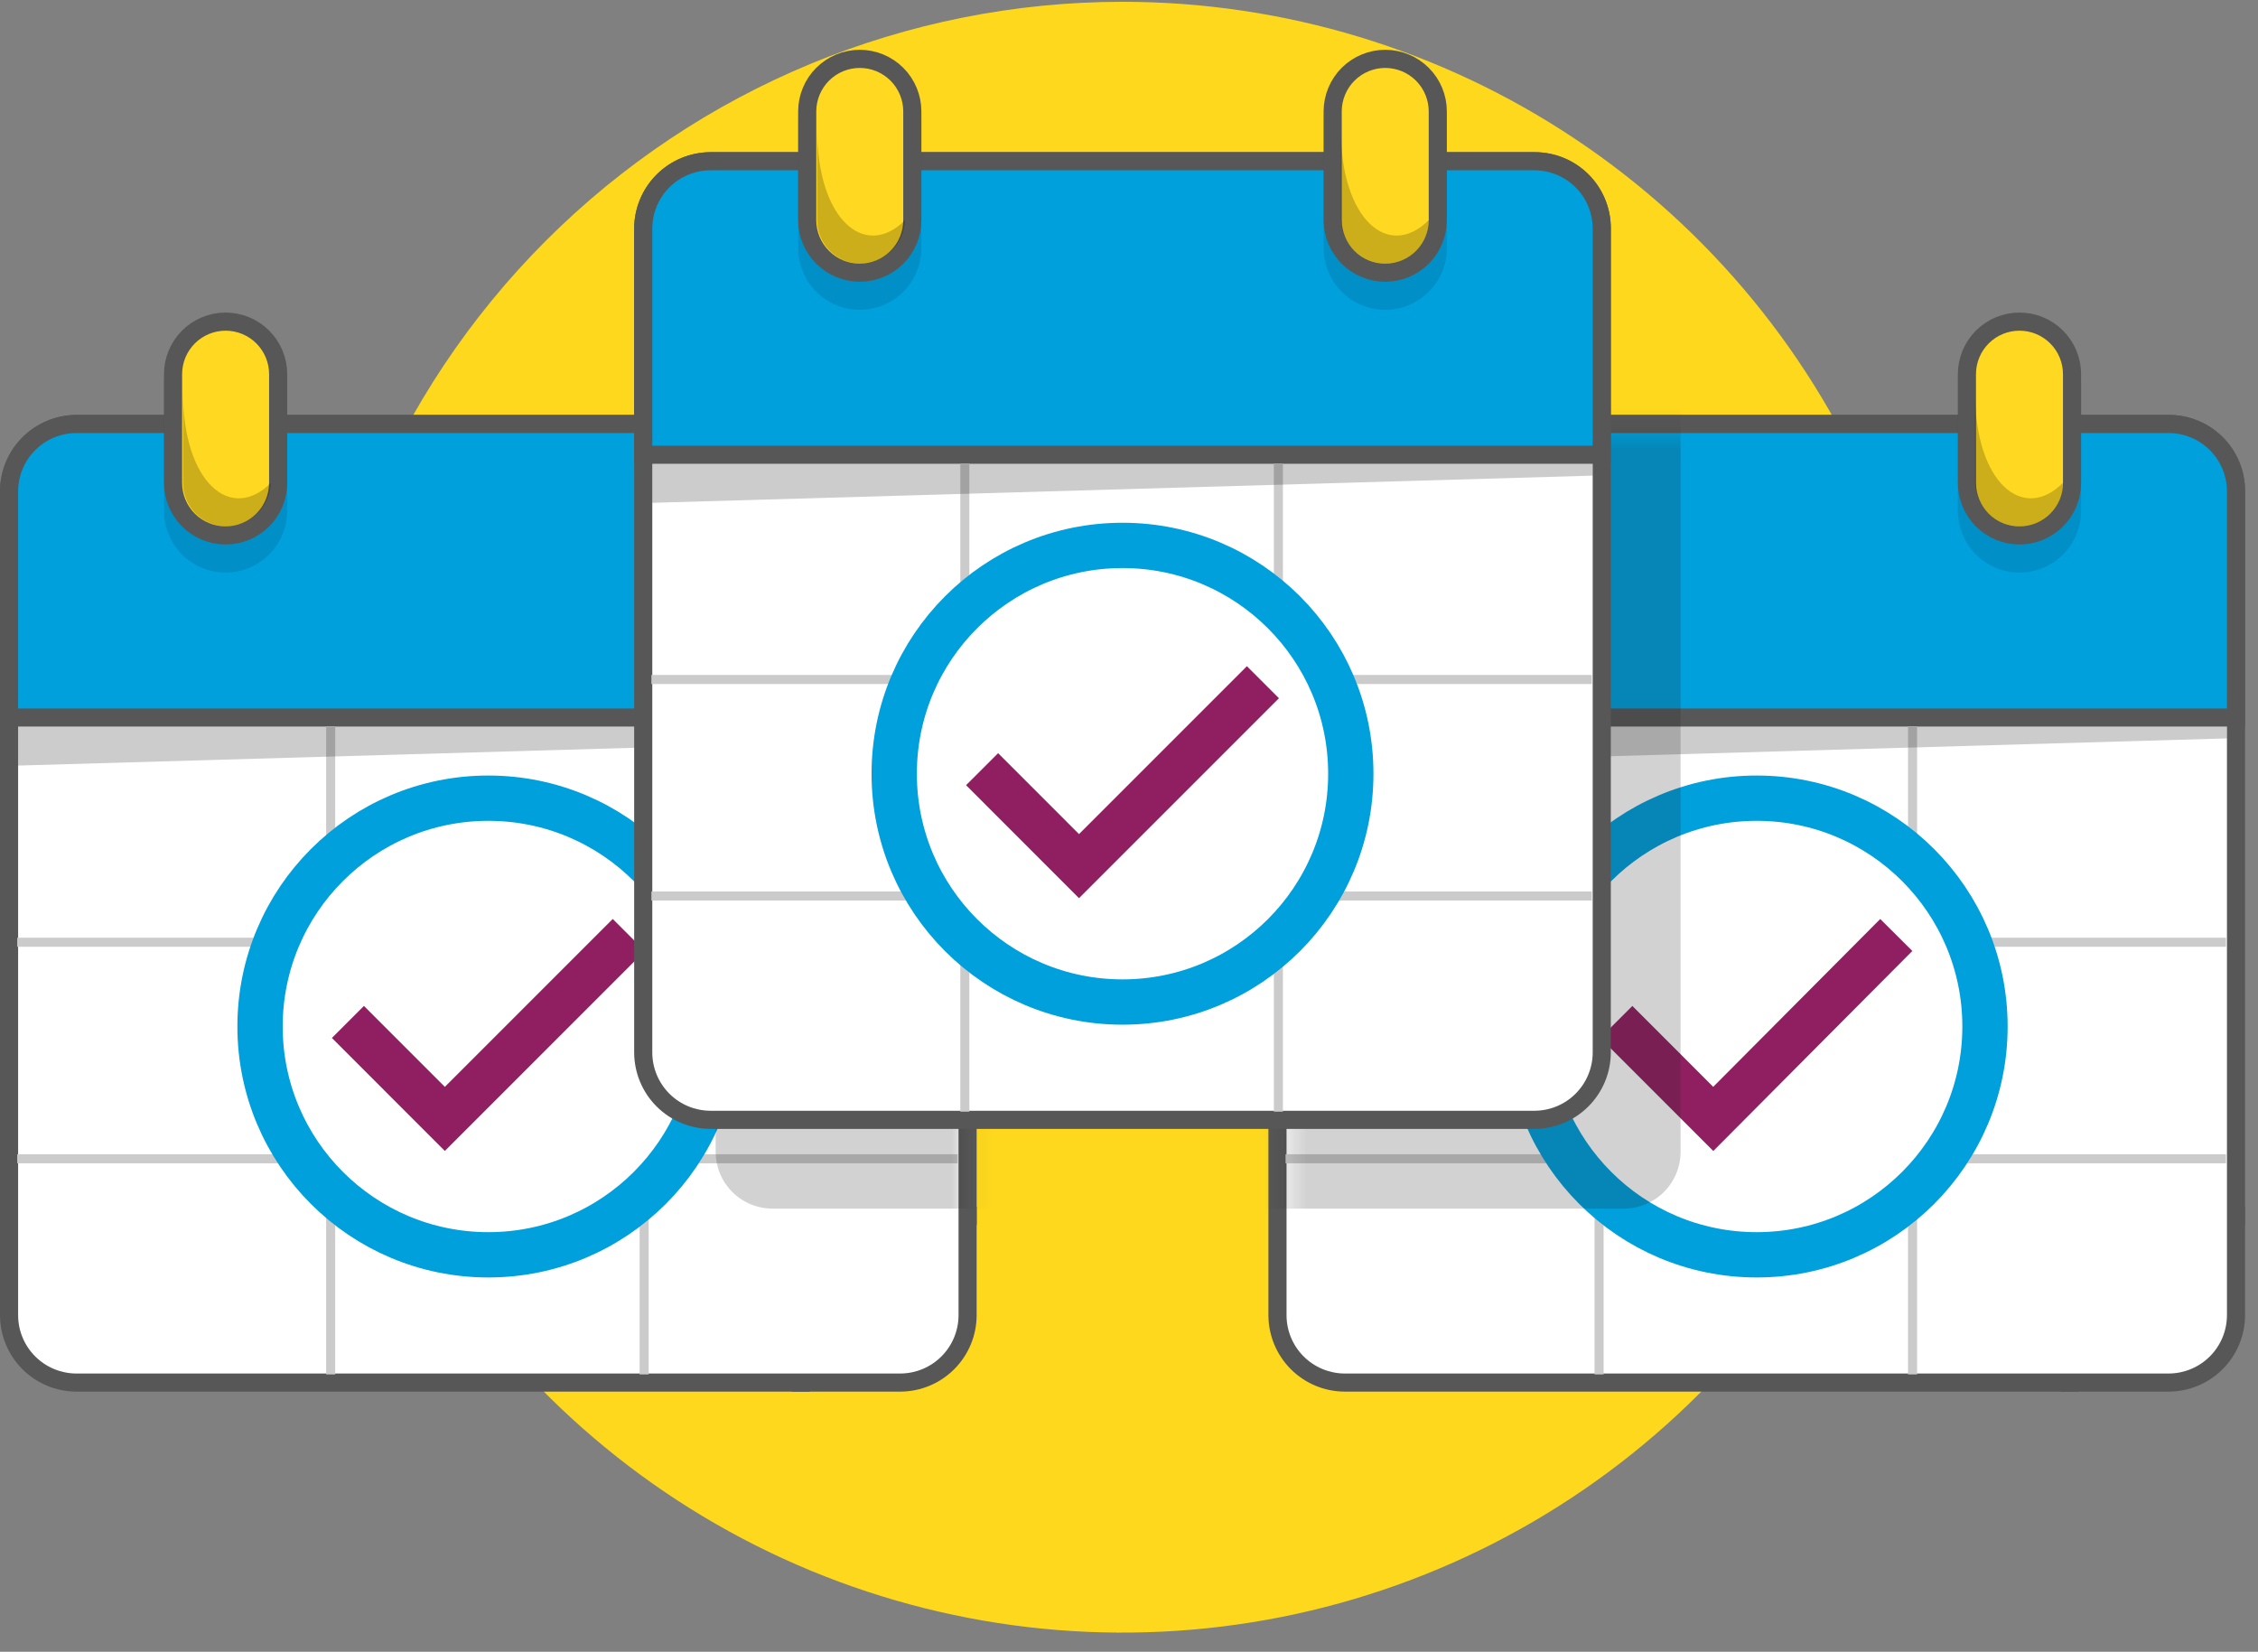 <svg width="108" height="79" viewBox="0 0 108 79" fill="none" xmlns="http://www.w3.org/2000/svg">
<rect x="0" y="0" width="108" height="79" fill="#808080" stroke="none"/>
<g clip-path="url(#clip0_687_41138)">
<g clip-path="url(#clip1_687_41138)">
<path fill-rule="evenodd" clip-rule="evenodd" d="M53.691 0.086C61.405 0.086 68.945 2.373 75.359 6.659C81.772 10.944 86.771 17.035 89.723 24.161C92.674 31.288 93.447 39.129 91.942 46.694C90.437 54.26 86.723 61.209 81.269 66.663C75.814 72.117 68.865 75.832 61.3 77.337C53.735 78.841 45.893 78.069 38.767 75.117C31.64 72.165 25.549 67.167 21.264 60.753C16.979 54.34 14.691 46.799 14.691 39.086C14.691 28.742 18.8 18.823 26.114 11.509C33.428 4.195 43.348 0.086 53.691 0.086Z" fill="#FED81D"/>
<path d="M38.219 66.429V61.663C38.224 60.699 38.61 59.776 39.291 59.095C39.973 58.413 40.895 58.028 41.859 58.023H46.625L38.219 66.429Z" fill="#CBCBCA"/>
<path d="M38.309 66.559V61.793C38.314 60.829 38.7 59.906 39.381 59.225C40.062 58.544 40.985 58.158 41.949 58.153H46.715" stroke="#575757" stroke-width="0.867" stroke-miterlimit="10"/>
<path d="M46.235 58.326L38.695 65.909" stroke="#575757" stroke-width="0.867" stroke-miterlimit="10"/>
<path d="M3.64 20.279H43.074C43.495 20.278 43.913 20.36 44.302 20.521C44.692 20.682 45.046 20.918 45.344 21.216C45.642 21.514 45.878 21.868 46.038 22.258C46.199 22.647 46.281 23.064 46.28 23.486V62.919C46.281 63.341 46.199 63.758 46.038 64.148C45.878 64.537 45.642 64.891 45.344 65.189C45.046 65.487 44.692 65.724 44.302 65.884C43.913 66.045 43.495 66.127 43.074 66.126H3.64C3.219 66.127 2.801 66.045 2.412 65.884C2.022 65.724 1.668 65.487 1.37 65.189C1.072 64.891 0.836 64.537 0.675 64.148C0.515 63.758 0.432 63.341 0.434 62.919V23.486C0.432 23.064 0.515 22.647 0.675 22.258C0.836 21.868 1.072 21.514 1.37 21.216C1.668 20.918 2.022 20.682 2.412 20.521C2.801 20.36 3.219 20.278 3.64 20.279Z" fill="white"/>
<path d="M43.073 20.713C43.807 20.717 44.51 21.011 45.029 21.53C45.548 22.049 45.842 22.752 45.847 23.486V62.919C45.842 63.653 45.548 64.356 45.029 64.875C44.51 65.394 43.807 65.688 43.073 65.693H3.64C2.906 65.688 2.203 65.394 1.684 64.875C1.165 64.356 0.871 63.653 0.867 62.919V23.486C0.871 22.752 1.165 22.049 1.684 21.53C2.203 21.011 2.906 20.717 3.64 20.713H43.073ZM43.073 19.846H3.64C2.676 19.852 1.754 20.237 1.072 20.918C0.391 21.6 0.006 22.522 0 23.486V62.919C0.006 63.883 0.391 64.805 1.072 65.487C1.754 66.168 2.676 66.554 3.64 66.559H43.073C44.037 66.554 44.959 66.168 45.641 65.487C46.322 64.805 46.708 63.883 46.713 62.919V23.486C46.714 23.008 46.62 22.534 46.437 22.092C46.255 21.65 45.987 21.249 45.648 20.911C45.31 20.573 44.909 20.305 44.467 20.122C44.025 19.939 43.551 19.845 43.073 19.846Z" fill="#575757"/>
<path d="M0.434 34.319V23.486C0.432 23.064 0.515 22.647 0.675 22.258C0.836 21.868 1.072 21.514 1.37 21.216C1.668 20.918 2.022 20.682 2.412 20.521C2.801 20.36 3.219 20.278 3.64 20.279H43.074C43.495 20.278 43.913 20.36 44.302 20.521C44.692 20.682 45.046 20.918 45.344 21.216C45.642 21.514 45.878 21.868 46.038 22.258C46.199 22.647 46.281 23.064 46.28 23.486V34.319H0.434Z" fill="#00A0DD"/>
<path d="M43.073 20.713C43.807 20.717 44.51 21.011 45.029 21.53C45.548 22.049 45.842 22.752 45.847 23.486V33.886H0.867V23.486C0.871 22.752 1.165 22.049 1.684 21.53C2.203 21.011 2.906 20.717 3.64 20.713H43.073ZM43.073 19.846H3.64C2.676 19.852 1.754 20.237 1.072 20.918C0.391 21.6 0.006 22.522 0 23.486V34.753H46.713V23.486C46.714 23.008 46.62 22.534 46.437 22.092C46.255 21.65 45.987 21.249 45.648 20.911C45.31 20.573 44.909 20.305 44.467 20.122C44.025 19.939 43.551 19.845 43.073 19.846Z" fill="#575757"/>
<path opacity="0.1" d="M10.79 15.383C11.572 15.384 12.32 15.694 12.873 16.247C13.425 16.799 13.736 17.548 13.737 18.329V24.439C13.736 25.22 13.425 25.969 12.873 26.522C12.32 27.074 11.572 27.385 10.79 27.386C10.009 27.385 9.26 27.074 8.708 26.522C8.156 25.969 7.845 25.22 7.844 24.439V18.329C7.845 17.548 8.156 16.799 8.708 16.247C9.26 15.694 10.009 15.384 10.79 15.383Z" fill="black"/>
<path d="M35.923 15.383C36.704 15.384 37.453 15.694 38.006 16.247C38.558 16.799 38.869 17.548 38.87 18.329V24.439C38.869 25.22 38.558 25.969 38.006 26.522C37.453 27.074 36.704 27.385 35.923 27.386C35.142 27.385 34.393 27.074 33.841 26.522C33.288 25.969 32.978 25.22 32.977 24.439V18.329C32.978 17.548 33.288 16.799 33.841 16.247C34.393 15.694 35.142 15.384 35.923 15.383Z" fill="black" fill-opacity="0.1"/>
<path d="M10.791 15.383C11.457 15.383 12.097 15.647 12.568 16.119C13.039 16.59 13.304 17.229 13.304 17.896V23.096C13.304 23.762 13.039 24.402 12.568 24.873C12.097 25.344 11.457 25.609 10.791 25.609C10.124 25.609 9.485 25.344 9.013 24.873C8.542 24.402 8.277 23.762 8.277 23.096V17.896C8.277 17.229 8.542 16.59 9.013 16.119C9.485 15.647 10.124 15.383 10.791 15.383Z" fill="#FFD921" stroke="#575757" stroke-width="0.867" stroke-miterlimit="10"/>
<path opacity="0.2" d="M10.834 25.176C10.282 25.176 9.753 24.957 9.363 24.567C8.973 24.177 8.754 23.648 8.754 23.096V18.763C8.754 23.096 11.051 25.003 12.957 23.096C12.935 23.648 12.703 24.171 12.309 24.558C11.914 24.944 11.386 25.165 10.834 25.176Z" fill="black"/>
<path d="M35.923 15.383C36.59 15.383 37.229 15.647 37.701 16.119C38.172 16.59 38.437 17.229 38.437 17.896V23.096C38.437 23.762 38.172 24.402 37.701 24.873C37.229 25.344 36.59 25.609 35.923 25.609C35.257 25.609 34.618 25.344 34.146 24.873C33.675 24.402 33.41 23.762 33.41 23.096V17.896C33.41 17.229 33.675 16.59 34.146 16.119C34.618 15.647 35.257 15.383 35.923 15.383Z" fill="#FFD921" stroke="#575757" stroke-width="0.867" stroke-miterlimit="10"/>
<path d="M35.924 25.176C35.372 25.176 34.843 24.957 34.453 24.567C34.063 24.177 33.844 23.648 33.844 23.096V18.763C33.844 23.096 36.14 25.003 38.047 23.096C38.025 23.648 37.793 24.171 37.398 24.558C37.004 24.944 36.476 25.165 35.924 25.176Z" fill="black" fill-opacity="0.2"/>
<path d="M15.816 34.753V65.736" stroke="#CCCBCB" stroke-width="0.433" stroke-miterlimit="10"/>
<path d="M30.809 34.753V65.736" stroke="#CCCBCB" stroke-width="0.433" stroke-miterlimit="10"/>
<path d="M0.824 55.423H45.804" stroke="#CCCBCB" stroke-width="0.433" stroke-miterlimit="10"/>
<path d="M0.824 45.066H45.804" stroke="#CCCBCB" stroke-width="0.433" stroke-miterlimit="10"/>
<path opacity="0.2" d="M0.867 34.753H45.847V35.316L0.867 36.616V34.753Z" fill="black"/>
<path d="M35.059 50.743C35.059 51.344 35.238 51.932 35.573 52.432C35.908 52.932 36.385 53.321 36.941 53.549C37.498 53.777 38.11 53.835 38.7 53.714C39.289 53.593 39.83 53.3 40.252 52.872C40.675 52.443 40.96 51.899 41.072 51.307C41.184 50.716 41.118 50.105 40.882 49.551C40.645 48.998 40.25 48.527 39.745 48.199C39.241 47.871 38.65 47.701 38.049 47.709C37.254 47.728 36.498 48.055 35.94 48.621C35.382 49.187 35.066 49.948 35.059 50.743Z" fill="#109ED9"/>
<path d="M34.926 40.039C34.926 40.631 35.102 41.209 35.43 41.7C35.759 42.192 36.226 42.575 36.772 42.802C37.318 43.028 37.919 43.087 38.499 42.972C39.08 42.856 39.612 42.572 40.03 42.154C40.449 41.735 40.733 41.203 40.849 40.623C40.964 40.042 40.905 39.441 40.679 38.895C40.452 38.349 40.069 37.882 39.577 37.553C39.086 37.225 38.508 37.049 37.916 37.049C37.522 37.043 37.13 37.116 36.764 37.264C36.399 37.412 36.066 37.632 35.788 37.911C35.509 38.19 35.289 38.522 35.141 38.887C34.993 39.253 34.92 39.645 34.926 40.039Z" fill="#109ED9"/>
<path d="M98.887 66.429V61.663C98.892 60.699 99.278 59.776 99.959 59.095C100.641 58.413 101.563 58.028 102.527 58.023H107.293L98.887 66.429Z" fill="#CBCBCA"/>
<path d="M98.973 66.559V61.793C98.978 60.829 99.364 59.906 100.045 59.225C100.726 58.544 101.649 58.158 102.613 58.153H107.379" stroke="#575757" stroke-width="0.867" stroke-miterlimit="10"/>
<path d="M106.903 58.326L99.363 65.909" stroke="#575757" stroke-width="0.867" stroke-miterlimit="10"/>
<path d="M64.308 20.279H103.742C104.163 20.278 104.58 20.36 104.97 20.521C105.36 20.682 105.714 20.918 106.012 21.216C106.31 21.514 106.546 21.868 106.706 22.258C106.867 22.647 106.949 23.064 106.948 23.486V62.919C106.949 63.341 106.867 63.758 106.706 64.148C106.546 64.537 106.31 64.891 106.012 65.189C105.714 65.487 105.36 65.724 104.97 65.884C104.58 66.045 104.163 66.127 103.742 66.126H64.308C63.887 66.127 63.469 66.045 63.08 65.884C62.69 65.724 62.336 65.487 62.038 65.189C61.74 64.891 61.504 64.537 61.343 64.148C61.183 63.758 61.1 63.341 61.102 62.919V23.486C61.1 23.064 61.183 22.647 61.343 22.258C61.504 21.868 61.74 21.514 62.038 21.216C62.336 20.918 62.69 20.682 63.08 20.521C63.469 20.36 63.887 20.278 64.308 20.279Z" fill="white"/>
<path d="M103.741 20.713C104.475 20.717 105.178 21.011 105.697 21.53C106.216 22.049 106.51 22.752 106.515 23.486V62.919C106.51 63.653 106.216 64.356 105.697 64.875C105.178 65.394 104.475 65.688 103.741 65.693H64.308C63.574 65.688 62.871 65.394 62.352 64.875C61.833 64.356 61.539 63.653 61.535 62.919V23.486C61.539 22.752 61.833 22.049 62.352 21.53C62.871 21.011 63.574 20.717 64.308 20.713H103.741ZM103.741 19.846H64.308C63.344 19.852 62.422 20.237 61.74 20.918C61.059 21.6 60.674 22.522 60.668 23.486V62.919C60.674 63.883 61.059 64.805 61.74 65.487C62.422 66.168 63.344 66.554 64.308 66.559H103.741C104.705 66.554 105.627 66.168 106.309 65.487C106.99 64.805 107.376 63.883 107.381 62.919V23.486C107.382 23.008 107.288 22.534 107.105 22.092C106.923 21.65 106.655 21.249 106.316 20.911C105.978 20.573 105.577 20.305 105.135 20.122C104.693 19.939 104.219 19.845 103.741 19.846Z" fill="#575757"/>
<path d="M61.102 34.319V23.486C61.1 23.064 61.183 22.647 61.343 22.258C61.504 21.868 61.74 21.514 62.038 21.216C62.336 20.918 62.69 20.682 63.08 20.521C63.469 20.36 63.887 20.278 64.308 20.279H103.742C104.163 20.278 104.58 20.36 104.97 20.521C105.36 20.682 105.714 20.918 106.012 21.216C106.31 21.514 106.546 21.868 106.706 22.258C106.867 22.647 106.949 23.064 106.948 23.486V34.319H61.102Z" fill="#00A0DD"/>
<path d="M103.741 20.713C104.475 20.717 105.178 21.011 105.697 21.53C106.216 22.049 106.51 22.752 106.515 23.486V33.886H61.535V23.486C61.539 22.752 61.833 22.049 62.352 21.53C62.871 21.011 63.574 20.717 64.308 20.713H103.741ZM103.741 19.846H64.308C63.344 19.852 62.422 20.237 61.74 20.918C61.059 21.6 60.674 22.522 60.668 23.486V34.753H107.381V23.486C107.382 23.008 107.288 22.534 107.105 22.092C106.923 21.65 106.655 21.249 106.316 20.911C105.978 20.573 105.577 20.305 105.135 20.122C104.693 19.939 104.219 19.845 103.741 19.846Z" fill="#575757"/>
<path d="M71.458 15.383C72.24 15.384 72.988 15.694 73.541 16.247C74.093 16.799 74.404 17.548 74.405 18.329V24.439C74.404 25.22 74.093 25.969 73.541 26.522C72.988 27.074 72.24 27.385 71.458 27.386C70.677 27.385 69.928 27.074 69.376 26.522C68.824 25.969 68.513 25.22 68.512 24.439V18.329C68.513 17.548 68.824 16.799 69.376 16.247C69.928 15.694 70.677 15.384 71.458 15.383Z" fill="black" fill-opacity="0.1"/>
<path opacity="0.1" d="M96.591 15.383C97.372 15.384 98.121 15.694 98.674 16.247C99.226 16.799 99.537 17.548 99.538 18.329V24.439C99.537 25.22 99.226 25.969 98.674 26.522C98.121 27.074 97.372 27.385 96.591 27.386C95.81 27.385 95.061 27.074 94.509 26.522C93.957 25.969 93.646 25.22 93.644 24.439V18.329C93.646 17.548 93.957 16.799 94.509 16.247C95.061 15.694 95.81 15.384 96.591 15.383Z" fill="black"/>
<path d="M71.455 15.383C72.121 15.383 72.761 15.647 73.232 16.119C73.703 16.59 73.968 17.229 73.968 17.896V23.096C73.968 23.762 73.703 24.402 73.232 24.873C72.761 25.344 72.121 25.609 71.455 25.609C70.788 25.609 70.149 25.344 69.677 24.873C69.206 24.402 68.941 23.762 68.941 23.096V17.896C68.941 17.229 69.206 16.59 69.677 16.119C70.149 15.647 70.788 15.383 71.455 15.383Z" fill="#FFD921" stroke="#575757" stroke-width="0.867" stroke-miterlimit="10"/>
<path d="M71.502 25.176C70.95 25.176 70.421 24.957 70.031 24.567C69.641 24.177 69.422 23.648 69.422 23.096V18.763C69.422 23.096 71.719 25.003 73.625 23.096C73.603 23.648 73.371 24.171 72.977 24.558C72.582 24.944 72.054 25.165 71.502 25.176Z" fill="black" fill-opacity="0.2"/>
<path d="M96.591 15.383C97.258 15.383 97.897 15.647 98.369 16.119C98.84 16.59 99.105 17.229 99.105 17.896V23.096C99.105 23.762 98.84 24.402 98.369 24.873C97.897 25.344 97.258 25.609 96.591 25.609C95.925 25.609 95.286 25.344 94.814 24.873C94.343 24.402 94.078 23.762 94.078 23.096V17.896C94.078 17.229 94.343 16.59 94.814 16.119C95.286 15.647 95.925 15.383 96.591 15.383Z" fill="#FFD921" stroke="#575757" stroke-width="0.867" stroke-miterlimit="10"/>
<path opacity="0.2" d="M96.588 25.176C96.036 25.165 95.508 24.944 95.114 24.558C94.719 24.171 94.487 23.648 94.465 23.096V18.763C94.465 23.096 96.761 25.003 98.668 23.096C98.668 23.648 98.449 24.177 98.059 24.567C97.669 24.957 97.14 25.176 96.588 25.176Z" fill="black"/>
<path d="M76.484 34.753V65.736" stroke="#CCCBCB" stroke-width="0.433" stroke-miterlimit="10"/>
<path d="M91.477 34.753V65.736" stroke="#CCCBCB" stroke-width="0.433" stroke-miterlimit="10"/>
<path d="M61.488 55.423H106.468" stroke="#CCCBCB" stroke-width="0.433" stroke-miterlimit="10"/>
<path d="M61.488 45.066H106.468" stroke="#CCCBCB" stroke-width="0.433" stroke-miterlimit="10"/>
<path opacity="0.2" d="M61.535 34.753H106.515V35.316L61.535 36.616V34.753Z" fill="black"/>
<path d="M65.691 50.743C65.691 51.334 65.867 51.912 66.195 52.404C66.524 52.895 66.991 53.279 67.537 53.505C68.084 53.731 68.685 53.791 69.265 53.675C69.845 53.56 70.377 53.275 70.796 52.857C71.214 52.439 71.499 51.906 71.614 51.326C71.729 50.746 71.67 50.145 71.444 49.599C71.218 49.052 70.834 48.585 70.343 48.257C69.851 47.928 69.273 47.753 68.681 47.753C67.889 47.754 67.129 48.069 66.568 48.63C66.008 49.19 65.693 49.95 65.691 50.743Z" fill="#109ED9"/>
<path d="M68.555 53.429V48.663C68.56 47.699 68.946 46.776 69.627 46.095C70.308 45.413 71.231 45.028 72.195 45.023H76.961L68.555 53.429Z" fill="#CBCBCA"/>
<path d="M68.641 53.559V48.793C68.646 47.829 69.032 46.906 69.713 46.225C70.394 45.544 71.317 45.158 72.281 45.153H77.047" stroke="#575757" stroke-width="0.867" stroke-miterlimit="10"/>
<path d="M76.571 45.326L69.031 52.909" stroke="#575757" stroke-width="0.867" stroke-miterlimit="10"/>
<path d="M84.022 60.016C90.052 60.016 94.942 55.127 94.942 49.096C94.942 43.065 90.052 38.176 84.022 38.176C77.991 38.176 73.102 43.065 73.102 49.096C73.102 55.127 77.991 60.016 84.022 60.016Z" fill="white" stroke="#00A0DD" stroke-width="2.167" stroke-miterlimit="10"/>
<path d="M77.309 48.879L81.945 53.516L90.699 44.719" stroke="#901F61" stroke-width="2.167" stroke-miterlimit="10"/>
<path d="M23.358 60.016C29.388 60.016 34.278 55.127 34.278 49.096C34.278 43.065 29.388 38.176 23.358 38.176C17.327 38.176 12.438 43.065 12.438 49.096C12.438 55.127 17.327 60.016 23.358 60.016Z" fill="white" stroke="#00A0DD" stroke-width="2.167" stroke-miterlimit="10"/>
<path d="M16.641 48.879L21.277 53.516L30.074 44.719" stroke="#901F61" stroke-width="2.167" stroke-miterlimit="10"/>
<mask id="mask0_687_41138" style="mask-type:luminance" maskUnits="userSpaceOnUse" x="61" y="20" width="45" height="49">
<path d="M105.125 20.669H61.488V68.639H105.125V20.669Z" fill="white"/>
</mask>
<g mask="url(#mask0_687_41138)">
<path opacity="0.2" d="M39.562 14.212H77.652C78.011 14.211 78.367 14.28 78.699 14.417C79.031 14.553 79.332 14.754 79.586 15.008C79.84 15.262 80.041 15.564 80.178 15.896C80.314 16.228 80.384 16.583 80.382 16.942V55.076C80.384 55.435 80.314 55.791 80.178 56.123C80.041 56.455 79.84 56.756 79.586 57.01C79.332 57.264 79.031 57.465 78.699 57.602C78.367 57.738 78.011 57.807 77.652 57.806H39.562C39.203 57.807 38.847 57.738 38.515 57.602C38.183 57.465 37.882 57.264 37.628 57.01C37.374 56.756 37.173 56.455 37.036 56.123C36.9 55.791 36.83 55.435 36.832 55.076V16.942C36.83 16.583 36.9 16.228 37.036 15.896C37.173 15.564 37.374 15.262 37.628 15.008C37.882 14.754 38.183 14.553 38.515 14.417C38.847 14.28 39.203 14.211 39.562 14.212Z" fill="#221F1F"/>
</g>
<mask id="mask1_687_41138" style="mask-type:luminance" maskUnits="userSpaceOnUse" x="9" y="20" width="38" height="49">
<path d="M46.149 20.713H9.445V68.683H46.149V20.713Z" fill="white"/>
</mask>
<g mask="url(#mask1_687_41138)">
<path opacity="0.2" d="M36.961 14.256H75.05C75.409 14.254 75.765 14.324 76.097 14.46C76.429 14.597 76.731 14.798 76.985 15.052C77.239 15.306 77.44 15.607 77.576 15.939C77.713 16.271 77.782 16.627 77.781 16.986V55.076C77.782 55.435 77.713 55.791 77.576 56.123C77.44 56.455 77.239 56.756 76.985 57.01C76.731 57.264 76.429 57.465 76.097 57.602C75.765 57.738 75.409 57.808 75.05 57.806H36.961C36.602 57.808 36.246 57.738 35.914 57.602C35.582 57.465 35.28 57.264 35.026 57.01C34.772 56.756 34.571 56.455 34.435 56.123C34.298 55.791 34.229 55.435 34.23 55.076V16.986C34.235 16.263 34.524 15.572 35.035 15.06C35.546 14.55 36.238 14.26 36.961 14.256Z" fill="#221F1F"/>
</g>
<path d="M33.972 7.713H73.406C73.827 7.712 74.245 7.794 74.634 7.954C75.024 8.115 75.378 8.351 75.676 8.649C75.974 8.947 76.21 9.301 76.371 9.691C76.531 10.08 76.613 10.498 76.612 10.919V50.353C76.613 50.774 76.531 51.192 76.371 51.581C76.21 51.971 75.974 52.325 75.676 52.623C75.378 52.921 75.024 53.157 74.634 53.318C74.245 53.478 73.827 53.56 73.406 53.559H33.972C33.551 53.56 33.133 53.478 32.744 53.318C32.354 53.157 32 52.921 31.702 52.623C31.404 52.325 31.168 51.971 31.007 51.581C30.847 51.192 30.765 50.774 30.766 50.353V10.919C30.765 10.498 30.847 10.08 31.007 9.691C31.168 9.301 31.404 8.947 31.702 8.649C32 8.351 32.354 8.115 32.744 7.954C33.133 7.794 33.551 7.712 33.972 7.713Z" fill="white"/>
<path d="M73.405 8.146C74.139 8.151 74.842 8.444 75.361 8.963C75.88 9.482 76.174 10.185 76.179 10.919V50.353C76.174 51.087 75.88 51.789 75.361 52.309C74.842 52.828 74.139 53.121 73.405 53.126H33.972C33.238 53.121 32.535 52.828 32.016 52.309C31.497 51.789 31.203 51.087 31.199 50.353V10.919C31.203 10.185 31.497 9.482 32.016 8.963C32.535 8.444 33.238 8.151 33.972 8.146H73.405ZM73.405 7.279H33.972C33.008 7.285 32.086 7.67 31.404 8.352C30.723 9.033 30.338 9.956 30.332 10.919V50.353C30.338 51.316 30.723 52.239 31.404 52.92C32.086 53.602 33.008 53.987 33.972 53.993H73.405C74.369 53.987 75.291 53.602 75.973 52.92C76.654 52.239 77.04 51.316 77.045 50.353V10.919C77.046 10.441 76.952 9.968 76.769 9.526C76.587 9.084 76.319 8.682 75.981 8.344C75.642 8.006 75.241 7.738 74.799 7.555C74.357 7.372 73.883 7.279 73.405 7.279Z" fill="#575757"/>
<path d="M30.766 21.753V10.919C30.765 10.498 30.847 10.08 31.007 9.691C31.168 9.301 31.404 8.947 31.702 8.649C32 8.351 32.354 8.115 32.744 7.954C33.133 7.794 33.551 7.712 33.972 7.713H73.406C73.827 7.712 74.245 7.794 74.634 7.954C75.024 8.115 75.378 8.351 75.676 8.649C75.974 8.947 76.21 9.301 76.371 9.691C76.531 10.08 76.613 10.498 76.612 10.919V21.753H30.766Z" fill="#00A0DD"/>
<path d="M73.405 8.146C74.139 8.151 74.842 8.444 75.361 8.963C75.88 9.482 76.174 10.185 76.179 10.919V21.319H31.199V10.919C31.203 10.185 31.497 9.482 32.016 8.963C32.535 8.444 33.238 8.151 33.972 8.146H73.405ZM73.405 7.279H33.972C33.008 7.285 32.086 7.67 31.404 8.352C30.723 9.033 30.338 9.956 30.332 10.919V22.186H77.045V10.919C77.046 10.441 76.952 9.968 76.769 9.526C76.587 9.084 76.319 8.682 75.981 8.344C75.642 8.006 75.241 7.738 74.799 7.555C74.357 7.372 73.883 7.279 73.405 7.279Z" fill="#575757"/>
<path opacity="0.1" d="M41.122 2.816C41.904 2.817 42.652 3.128 43.205 3.68C43.757 4.233 44.068 4.981 44.069 5.763V11.873C44.068 12.654 43.757 13.403 43.205 13.955C42.652 14.507 41.904 14.818 41.122 14.819C40.341 14.818 39.593 14.507 39.04 13.955C38.488 13.403 38.177 12.654 38.176 11.873V5.763C38.177 4.981 38.488 4.233 39.04 3.68C39.593 3.128 40.341 2.817 41.122 2.816Z" fill="black"/>
<path opacity="0.1" d="M66.255 2.816C67.036 2.817 67.785 3.128 68.338 3.68C68.89 4.233 69.201 4.981 69.202 5.763V11.873C69.201 12.654 68.89 13.403 68.338 13.955C67.785 14.507 67.036 14.818 66.255 14.819C65.474 14.818 64.725 14.507 64.173 13.955C63.621 13.403 63.31 12.654 63.309 11.873V5.763C63.31 4.981 63.621 4.233 64.173 3.68C64.725 3.128 65.474 2.817 66.255 2.816Z" fill="black"/>
<path d="M41.123 2.816C41.789 2.816 42.429 3.081 42.9 3.552C43.371 4.023 43.636 4.663 43.636 5.329V10.529C43.636 11.196 43.371 11.835 42.9 12.306C42.429 12.778 41.789 13.043 41.123 13.043C40.456 13.043 39.817 12.778 39.346 12.306C38.874 11.835 38.609 11.196 38.609 10.529V5.329C38.609 4.999 38.674 4.672 38.801 4.367C38.927 4.063 39.112 3.785 39.346 3.552C39.817 3.081 40.456 2.816 41.123 2.816Z" fill="#FFD921" stroke="#575757" stroke-width="0.867" stroke-miterlimit="10"/>
<path opacity="0.2" d="M41.166 12.609C40.614 12.609 40.085 12.39 39.695 12C39.305 11.61 39.086 11.081 39.086 10.529V6.196C39.086 10.529 41.383 12.436 43.289 10.529C43.267 11.081 43.035 11.604 42.641 11.991C42.246 12.377 41.718 12.598 41.166 12.609Z" fill="black"/>
<path d="M66.255 2.816C66.922 2.816 67.561 3.081 68.033 3.552C68.504 4.023 68.769 4.663 68.769 5.329V10.529C68.769 11.196 68.504 11.835 68.033 12.306C67.561 12.778 66.922 13.043 66.255 13.043C65.925 13.043 65.599 12.978 65.294 12.851C64.989 12.725 64.712 12.54 64.478 12.306C64.245 12.073 64.06 11.796 63.934 11.491C63.807 11.186 63.742 10.859 63.742 10.529V5.329C63.742 4.999 63.807 4.672 63.934 4.367C64.06 4.063 64.245 3.785 64.478 3.552C64.712 3.319 64.989 3.134 65.294 3.007C65.599 2.881 65.925 2.816 66.255 2.816Z" fill="#FFD921" stroke="#575757" stroke-width="0.867" stroke-miterlimit="10"/>
<path opacity="0.2" d="M66.256 12.609C65.704 12.598 65.176 12.377 64.782 11.991C64.387 11.604 64.155 11.081 64.133 10.529V6.196C64.133 10.529 66.43 12.436 68.336 10.529C68.336 10.802 68.282 11.073 68.178 11.325C68.073 11.578 67.92 11.807 67.727 12C67.534 12.193 67.305 12.346 67.052 12.451C66.8 12.555 66.529 12.609 66.256 12.609Z" fill="black"/>
<path d="M46.148 22.186V53.169" stroke="#CCCBCB" stroke-width="0.433" stroke-miterlimit="10"/>
<path d="M61.145 22.186V53.169" stroke="#CCCBCB" stroke-width="0.433" stroke-miterlimit="10"/>
<path d="M31.156 42.856H76.136" stroke="#CCCBCB" stroke-width="0.433" stroke-miterlimit="10"/>
<path d="M31.156 32.499H76.136" stroke="#CCCBCB" stroke-width="0.433" stroke-miterlimit="10"/>
<path opacity="0.2" d="M31.199 22.186H76.179V22.749L31.199 24.049V22.186Z" fill="black"/>
<path d="M53.69 47.926C59.721 47.926 64.609 43.037 64.609 37.006C64.609 30.975 59.721 26.086 53.69 26.086C47.659 26.086 42.77 30.975 42.77 37.006C42.77 43.037 47.659 47.926 53.69 47.926Z" fill="white" stroke="#00A0DD" stroke-width="2.167" stroke-miterlimit="10"/>
<path d="M46.973 36.789L51.609 41.426L60.406 32.629" stroke="#901F61" stroke-width="2.167" stroke-miterlimit="10"/>
</g>
</g>
<defs>
<clipPath id="clip0_687_41138">
<rect width="107.38" height="78" fill="white" transform="translate(0 0.086)"/>
</clipPath>
<clipPath id="clip1_687_41138">
<rect width="107.38" height="78" fill="white" transform="translate(0 0.086)"/>
</clipPath>
</defs>
</svg>
